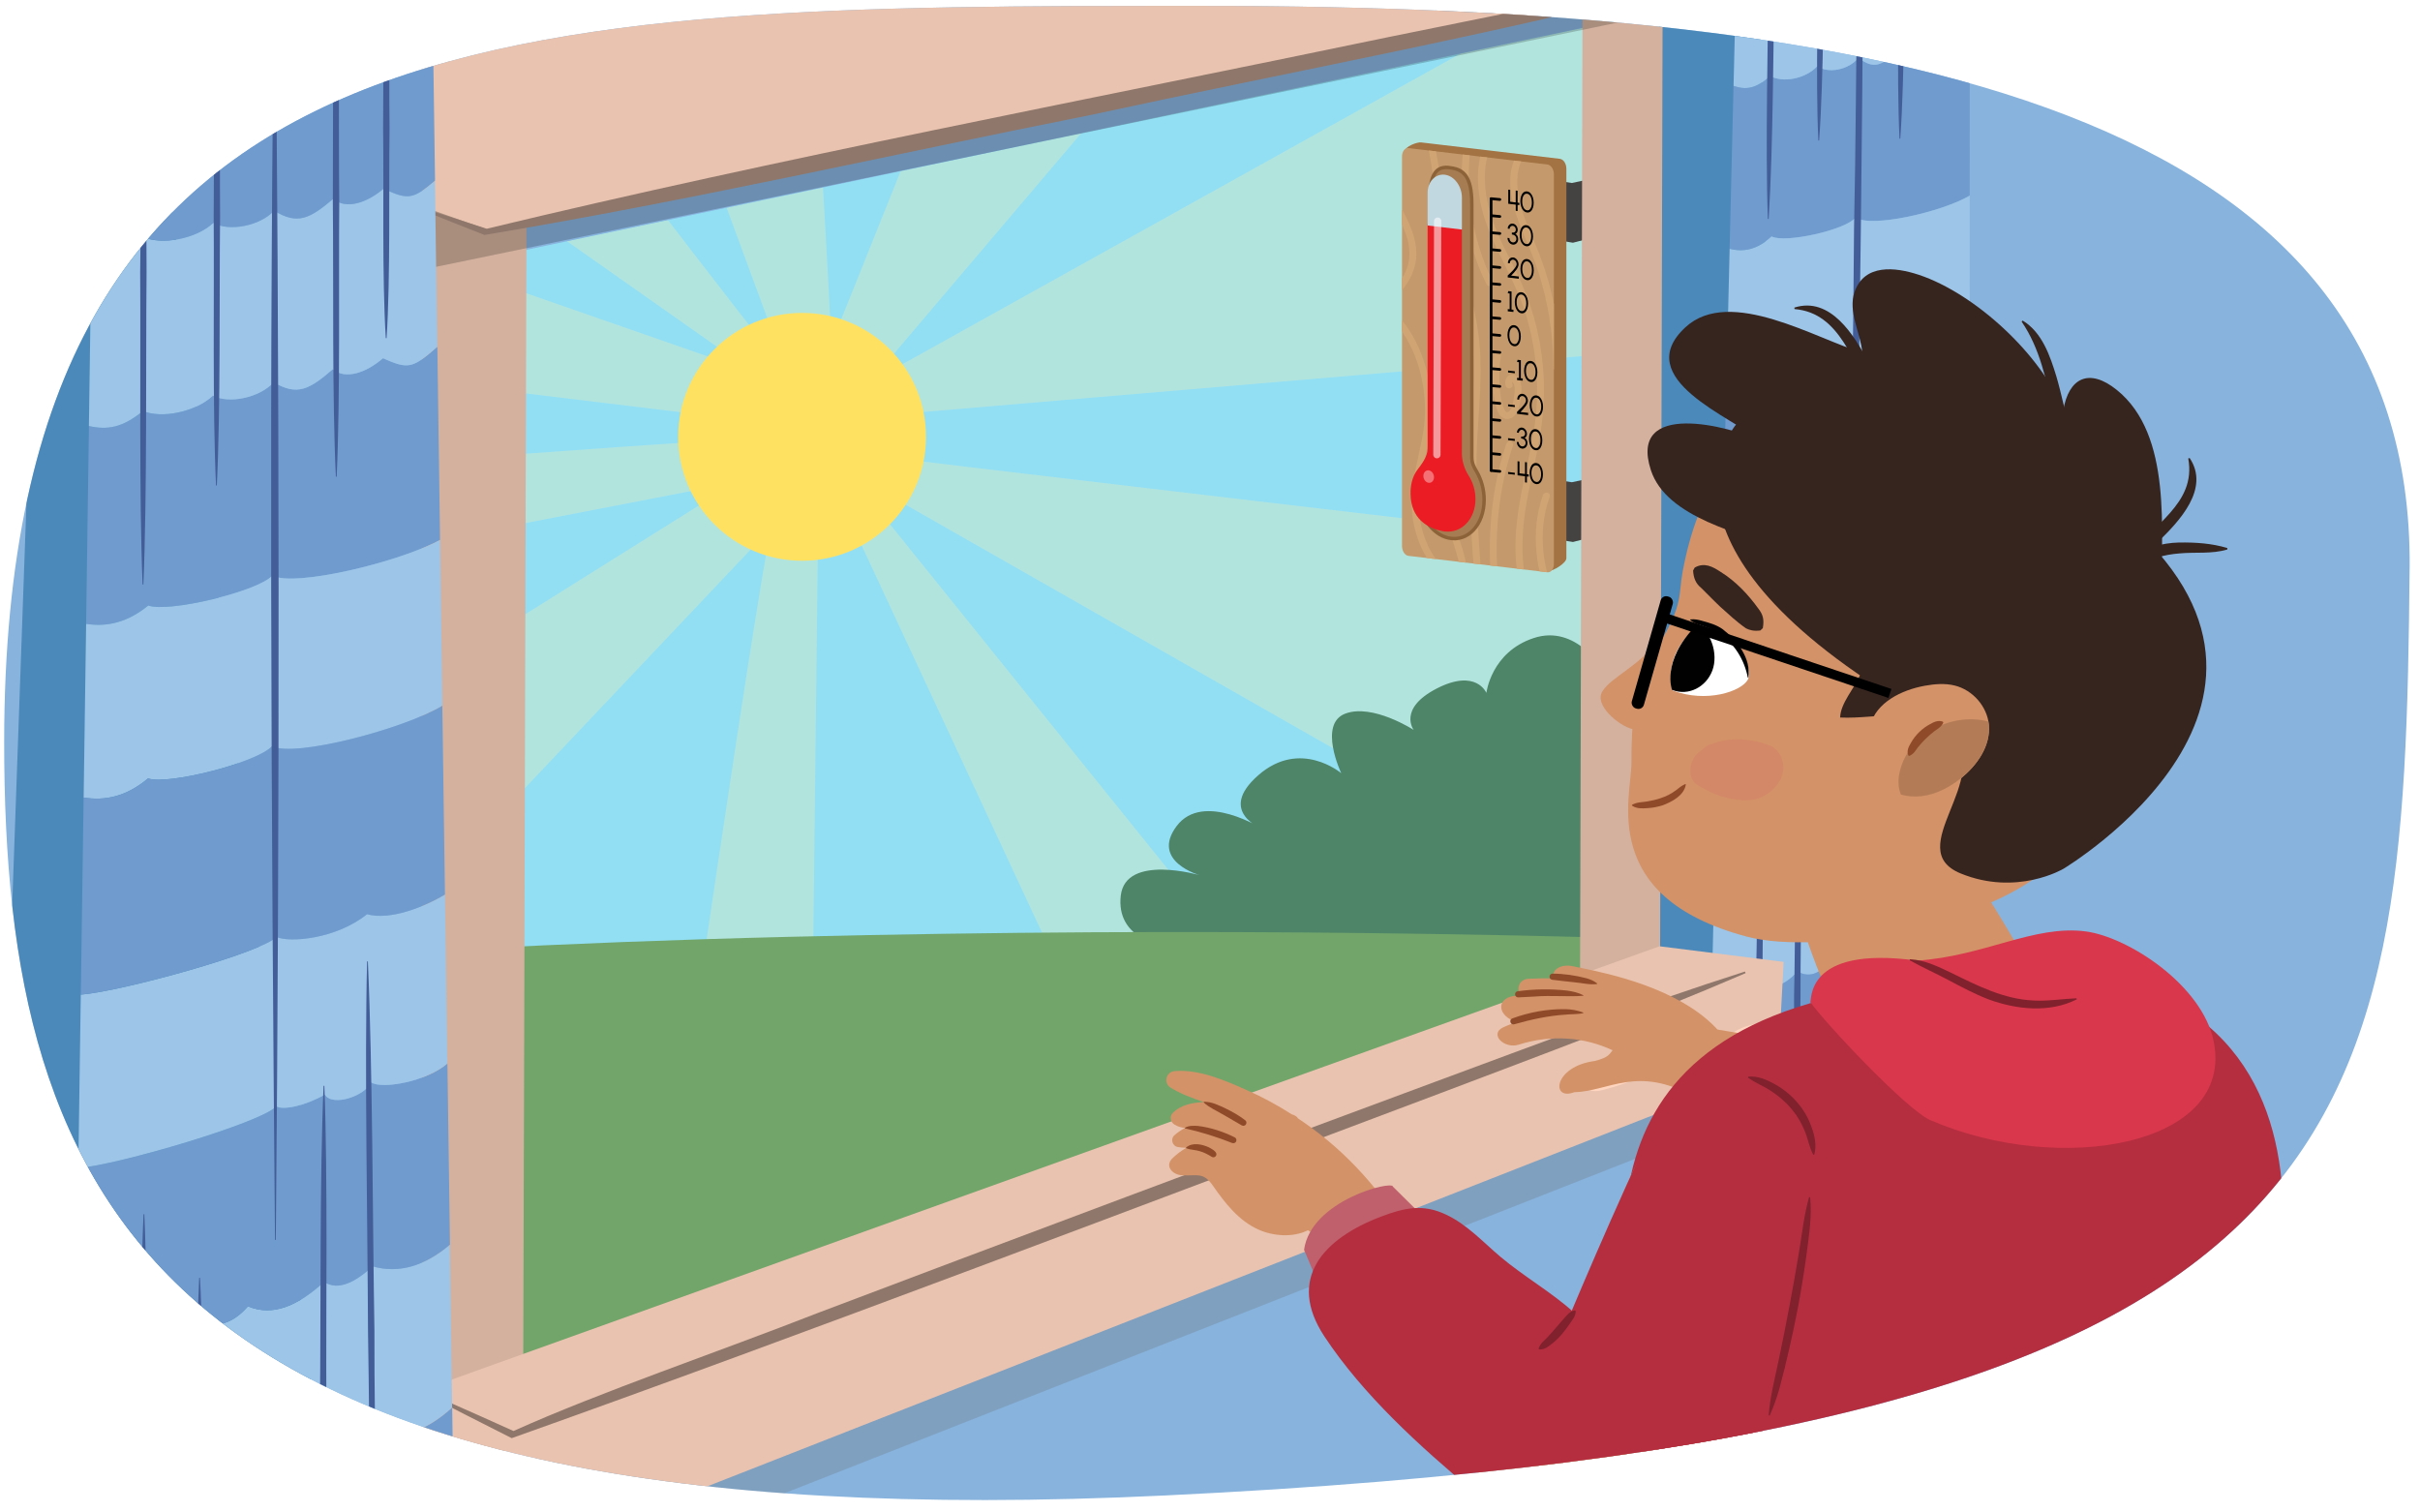 <?xml version="1.0" encoding="UTF-8"?>
<svg id="Guides_Delete_Me_" data-name="Guides (Delete Me)" xmlns="http://www.w3.org/2000/svg" width="760" height="475" xmlns:xlink="http://www.w3.org/1999/xlink" viewBox="0 0 760 475">
  <defs>
    <style>
      .cls-1, .cls-2, .cls-3, .cls-4 {
        fill: none;
      }

      .cls-2 {
        stroke-width: 2.97px;
      }

      .cls-2, .cls-3 {
        stroke-miterlimit: 10;
      }

      .cls-2, .cls-4 {
        stroke: #000;
      }

      .cls-5 {
        clip-path: url(#clippath);
      }

      .cls-6 {
        fill: #010101;
      }

      .cls-7 {
        fill: #ec1c24;
      }

      .cls-8 {
        fill: #e9c3af;
      }

      .cls-9, .cls-10 {
        fill: #fff;
      }

      .cls-11 {
        fill: #ffefab;
      }

      .cls-12 {
        fill: #ffe161;
      }

      .cls-13 {
        fill: #ffd5c0;
      }

      .cls-14 {
        fill: #80212d;
      }

      .cls-15 {
        fill: #92dff4;
      }

      .cls-16 {
        fill: #c2d8e1;
      }

      .cls-17 {
        fill: #9cc5e8;
      }

      .cls-18 {
        fill: #b52e3f;
      }

      .cls-19 {
        fill: #8f776b;
      }

      .cls-20 {
        fill: #8f4a2a;
      }

      .cls-21 {
        fill: #d9374b;
      }

      .cls-22 {
        fill: #b37c57;
      }

      .cls-23 {
        fill: #bf606c;
      }

      .cls-24 {
        fill: #d1a473;
      }

      .cls-25 {
        fill: #d38967;
      }

      .cls-26 {
        fill: #d39267;
      }

      .cls-27 {
        fill: #c49a6c;
      }

      .cls-28 {
        fill: #d3b19e;
      }

      .cls-29 {
        fill: #435d98;
      }

      .cls-30 {
        fill: #444342;
      }

      .cls-31 {
        fill: #36241f;
      }

      .cls-32 {
        fill: #71a56a;
      }

      .cls-33 {
        fill: #a37343;
      }

      .cls-34 {
        fill: #87b3dd;
      }

      .cls-35 {
        fill: #6f9bce;
      }

      .cls-36 {
        fill: #58595b;
      }

      .cls-37 {
        fill: #4e8468;
      }

      .cls-3 {
        opacity: .55;
        stroke: #fff;
        stroke-width: 2.28px;
      }

      .cls-3, .cls-4 {
        stroke-linecap: round;
      }

      .cls-38 {
        clip-path: url(#clippath-1);
      }

      .cls-39 {
        clip-path: url(#clippath-4);
      }

      .cls-40 {
        clip-path: url(#clippath-2);
      }

      .cls-41 {
        clip-path: url(#clippath-5);
      }

      .cls-42 {
        fill: #a67d52;
        stroke: #8c6339;
        stroke-width: 1.09px;
      }

      .cls-42, .cls-4 {
        stroke-linejoin: round;
      }

      .cls-43 {
        fill: #66564b;
      }

      .cls-43, .cls-44 {
        opacity: .2;
      }

      .cls-45 {
        opacity: .3;
      }

      .cls-4 {
        stroke-width: .85px;
      }

      .cls-46 {
        fill: #246da3;
        opacity: .6;
      }

      .cls-10 {
        opacity: .37;
      }
    </style>
    <clipPath id="clippath">
      <path class="cls-1" d="M756.74,178.52c-1.68,179.8-11.13,272.89-390.72,291.13C47.48,484.96,1.31,376.89,1.31,233.05,1.31,1.76,160.58,1.85,377.69,1.85s380.41,32.84,379.06,176.67Z"/>
    </clipPath>
    <clipPath id="clippath-1">
      <polygon class="cls-1" points="507.33 6.59 154.47 80.72 154.88 436.9 506.34 307.06 507.33 6.59"/>
    </clipPath>
    <clipPath id="clippath-2">
      <path class="cls-27" d="M485.98,51.67l-43.66-5.16c-1.11-.13-2.02,1.05-2.02,2.64v122.31c0,1.59,.9,2.98,2.02,3.11l43.66,5.16c1.11,.13,2.02-1.05,2.02-2.64V54.78c0-1.59-.9-2.98-2.02-3.11Z"/>
    </clipPath>
    <clipPath id="clippath-4">
      <path class="cls-1" d="M532.66,196.44c.55-.56,3.19-.32,3.92,.05,9.81,4.93,13.81,10.92,12.35,16.92-1.68,6.91-13.3,7.43-23.77,3.45,0,0-3.66-9.07,7.5-20.42Z"/>
    </clipPath>
    <clipPath id="clippath-5">
      <path class="cls-26" d="M587.35,227.71c1.92-7.09,9.77-11.02,17.14-12.35,3.09-.56,6.3-.82,9.34-.08,5.74,1.4,10.28,6.63,10.78,12.4,.56,6.53-3.64,12.65-8.84,16.78-3.54,2.81-7.72,5.01-12.25,5.57-4.52,.55-9.41-.72-12.55-3.96"/>
    </clipPath>
  </defs>
  <g class="cls-5">
    <rect class="cls-34" x="-51.04" y="-78.56" width="872.61" height="620.79"/>
    <g>
      <polygon class="cls-46" points="529.47 -82.44 488.68 355.07 560.16 324.52 550.66 -85.89 529.47 -82.44"/>
      <polygon class="cls-36" points="583.91 -80.15 89.62 .23 89.65 -13.48 584.07 -91.49 583.91 -80.15"/>
      <g>
        <g>
          <path class="cls-35" d="M582.76,68.29c-3.19,4-22.37,8.17-26.39,5.96-4.52,4.18-8.89,4.98-13.19,3.86l1.23-51.13c3.91,1.34,7.13,.9,11.47-3.18,3.82,2.34,11.19,1,14.86-3.04,3.18,2.44,9.86,1.26,12.91-2.64,4.94,3.95,7.58,2.36,12.6-2.58,2.72,2.99,7.19,1.3,10.74-2.2,5.36,3.26,6.25,3.11,11.62-2.27l-.03,50.35c-8.73,5.17-31.18,10.25-35.83,6.87Z"/>
          <path class="cls-17" d="M607,13.34c-3.56,3.5-8.02,5.18-10.74,2.2-5.02,4.94-7.66,6.53-12.6,2.58-3.04,3.91-9.73,5.08-12.91,2.64-3.67,4.04-11.04,5.38-14.86,3.04-4.34,4.08-7.56,4.52-11.47,3.18l1.09-45.07c3.69,1.21,6.83,.7,10.98-3.14,3.82,2.42,11.19,1.21,14.87-2.76,3.18,2.51,9.87,1.46,12.92-2.4,4.94,4.06,7.59,2.51,12.61-2.34,2.72,3.04,7.19,1.44,10.75-2,5.15,3.23,6.17,3.24,11.01-1.44l-.02,43.23c-5.38,5.37-6.26,5.52-11.62,2.27Z"/>
          <path class="cls-17" d="M582.14,112.6c-3.19,4.05-22.36,8.58-26.36,6.46-4.69,4.42-9.21,5.2-13.67,3.98l1.08-44.92c4.3,1.12,8.67,.32,13.19-3.86,4.01,2.21,23.19-1.97,26.39-5.96,4.65,3.39,27.1-1.7,35.83-6.87l-.02,43.24c-8.22,5.45-31.67,11.31-36.43,7.94Z"/>
          <path class="cls-17" d="M601.28,293.14c-3.86,3.98-7.44,5.91-10.39,3.38-5.44,5.62-10.87,8.43-16.25,5.28-3.31,4.32-6.69,5.22-10.15,3.3-3.99,4.53-8.05,5.69-12.2,3.96-5.07,5.05-9.97,6.11-14.79,5.08l1.07-44.57c4.66,.95,9.41-.13,14.31-4.92,4.15,1.81,8.22,.73,12.21-3.74,3.46,1.99,6.85,1.15,10.16-3.11,5.38,3.26,10.82,.55,16.26-4.98,2.96,2.59,6.54,.73,10.4-3.19,5.49,2.37,11.02,.93,16.57-4.28l-.02,42.58c-5.76,5.8-11.49,7.55-17.18,5.21Z"/>
          <path class="cls-35" d="M537.5,314.14c4.82,1.03,9.72-.04,14.79-5.08,4.14,1.73,8.21,.57,12.2-3.96,3.45,1.92,6.84,1.02,10.15-3.3,5.38,3.15,10.81,.34,16.25-5.28,2.96,2.53,6.54,.6,10.39-3.38,5.7,2.34,11.42,.59,17.18-5.21l-.04,68.98s-11.22,12.66-17.4,6.18c-8.07,10.63-11.29,4.01-11.29,4.01,0,0-10.85,12.44-15.08,5.35-7.89,11.24-10.85,3.85-10.85,3.85,0,0-5.65,11.25-12.3,4.37-3.01,4.78-6.24,6.55-8.99,6.99-4.02,.64-6.75-2.2-6.63-6.39l1.62-67.13Z"/>
          <path class="cls-35" d="M601.91,249.63c-3.86,3.92-7.44,5.78-10.4,3.19-5.44,5.53-10.88,8.24-16.26,4.98-3.31,4.26-6.7,5.1-10.16,3.11-3.99,4.47-8.06,5.55-12.21,3.74-4.91,4.79-9.65,5.87-14.31,4.92l1.22-50.68c8.45-.1,39-8.68,42.06-12.57,1.7,1.07,6.05,.37,10.41-2.26,1.66,3.41,8.67,.98,9.88-2.43,2.34,2.13,11.94,.7,16.37-3.6l-.03,47.33c-5.55,5.21-11.08,6.65-16.57,4.28Z"/>
          <path class="cls-17" d="M602.14,201.63c-1.22,3.41-8.22,5.84-9.88,2.43-4.36,2.63-8.71,3.33-10.41,2.26-3.06,3.89-33.61,12.47-42.06,12.57l1.08-44.87c9.11-.24,38.59-8.02,41.6-11.79,2.7,1.76,12.68,1.56,19.36-4.45,4.87,2.08,12.4-1.04,16.71-3.87l-.03,44.11c-4.43,4.3-14.03,5.73-16.37,3.6Z"/>
          <path class="cls-35" d="M601.83,157.78c-6.68,6.01-16.66,6.21-19.36,4.45-3,3.76-32.48,11.55-41.6,11.79l1.23-50.99c4.45,1.22,8.98,.45,13.67-3.98,4.01,2.12,23.17-2.41,26.36-6.46,4.76,3.37,28.21-2.49,36.43-7.94l-.03,49.26c-4.3,2.83-11.83,5.95-16.71,3.87Z"/>
        </g>
        <g>
          <path class="cls-29" d="M557.61-92.95c.91,23.33-.14,57.18-.2,80.86-.55,23.78-.48,57.41-1.96,80.84,0,0-.25,0-.25,0-.86-23.33,.12-57.18,.2-80.86,0,0,.66-40.42,.66-40.42,.47-13.31-.1-27.59,1.55-40.41h0Z"/>
          <path class="cls-29" d="M551.38,380.68c-.98-21.45,.1-52.57,.11-74.35,.55-21.86,.38-52.79,1.88-74.33,0,0,.25,0,.25,0,.93,21.45-.08,52.57-.11,74.35,0,0-.62,37.17-.62,37.17-.23,12.39-.27,24.78-1.26,37.16h-.24Z"/>
          <path class="cls-29" d="M563.68,376.31c-1.08-18.29-.16-44.83-.25-63.42,.44-18.65,.12-45.03,1.52-63.4,0,0,.25,0,.25,0,1.03,18.29,.18,44.84,.25,63.42,0,0-.44,31.7-.44,31.7-.17,10.57-.15,21.14-1.08,31.7,0,0-.25,0-.25,0h0Z"/>
          <path class="cls-29" d="M574.54,372.46c-1.23-12.06-.56-29.57-.78-41.85,0,0,.17-20.92,.17-20.92,.09-6.97,.05-13.95,.83-20.92h.25c1.18,12.06,.58,29.58,.78,41.85,0,0-.16,20.92-.16,20.92-.11,6.97,0,13.95-.83,20.92h-.25Z"/>
          <path class="cls-29" d="M573.22-95.37c.99,20.12-.07,49.32-.08,69.76-.54,20.51-.35,49.53-1.84,69.74,0,0-.25,0-.25,0-.94-20.12,.05-49.32,.08-69.76,0,0,.6-34.87,.6-34.87,.22-11.62,.26-23.25,1.24-34.86h.25Z"/>
          <path class="cls-29" d="M585.37-97.26c.1,109.13-1.36,229.15-3.95,338.25,0,0-.25,0-.25,0-.6-48.78,.75-119.61,1.09-169.14,1.08-49.57,.6-120.71,3.1-169.11h0Z"/>
          <path class="cls-29" d="M598.43-99.29c1.03,20.6,.03,50.49,.06,71.42-.5,21-.25,50.71-1.7,71.4,0,0-.25,0-.25,0-.98-20.6-.05-50.49-.06-71.42,0,0,.53-35.7,.53-35.7,.2-11.9,.21-23.8,1.17-35.69,0,0,.25,0,.25,0h0Z"/>
          <path class="cls-29" d="M589.62,367.1c-.88-23.85,.21-58.47,.3-82.69,.58-24.31,.55-58.71,2.07-82.66,0,0,.25,0,.25,0,.83,23.85-.19,58.47-.3,82.69,0,0-.71,41.34-.71,41.34-.49,13.61,.06,28.2-1.6,41.32h0Z"/>
          <path class="cls-29" d="M600.91,363.09c-1.12-27.83-.37-68.24-.51-96.5,.34-28.38-.03-68.52,1.26-96.5,0,0,.25,0,.25,0,1.06,27.83,.39,68.24,.51,96.5-.6,28.21,.53,69.16-1.5,96.5h0Z"/>
          <path class="cls-29" d="M609.24-100.97c1.06,15.74,.12,38.58,.19,54.58,0,0-.47,27.28-.47,27.28-.16,9.09-.23,18.19-1.1,27.27,0,0-.24,0-.24,0-1.01-15.74-.14-38.58-.19-54.58,0,0,.47-27.28,.47-27.28,.18-9.09,.17-18.19,1.11-27.27h.25Z"/>
        </g>
      </g>
    </g>
    <g>
      <g class="cls-38">
        <g>
          <polygon class="cls-15" points="71.69 401.68 502.58 434.89 540.1 -21.5 72.9 -1.36 71.69 401.68"/>
          <g class="cls-45">
            <path class="cls-11" d="M263.62,141.68c1.86,.68,259.02,30.71,259.02,30.71l-4.32,119.4L252.32,140.22l11.3,1.47Z"/>
            <polygon class="cls-11" points="270.4 123.26 392.17 -20.13 315.6 -27.87 255.9 120.94 270.4 123.26"/>
            <path class="cls-11" d="M261.31,115.62c.59-2.58-7.67-138.17-7.67-138.17l-61.49-10.03,53.54,145.29,15.62,2.9Z"/>
            <path class="cls-11" d="M238.54,106.14c-5.01-5.44-131.66-171.53-131.66-171.53l-36.21-5.23L1.77-48.3,231.55,113.39l6.99-7.25Z"/>
            <polygon class="cls-11" points="269.53 128.39 -100.16 -.29 -165.93 83.47 266.46 135.83 269.53 128.39"/>
            <polyline class="cls-11" points="260.07 124.84 263.29 125.58 522.55 -18.73 515.87 110.22 267.41 131.28"/>
            <path class="cls-11" d="M240.4,137.57c-21.81-.05-406.62,30.64-404.17,28.87s11.37,59.15,11.37,59.15L237.51,150.26l2.9-12.69Z"/>
            <polygon class="cls-11" points="261.65 145.2 70.14 347.59 6.85 291.96 239.87 145.98 261.65 145.2"/>
            <path class="cls-11" d="M257.02,156.27s-2.63,224.82-2.51,228.17-46.1,3.16-46.1,3.16c0,0,32.79-228.24,35.3-228.33s13.31-3,13.31-3Z"/>
            <polygon class="cls-11" points="270.33 153.27 503.14 442.27 400.33 449.74 264.65 158.51 270.33 153.27"/>
          </g>
          <circle class="cls-12" cx="251.9" cy="137.19" r="38.92"/>
          <path class="cls-37" d="M537.4,215.06s.12-23.58-20.05-18.92c-20.17,4.66-14.01,14.26-14.01,14.26,0,0-8.27-14.43-21.67-10.02-13.4,4.41-14.87,17.23-14.87,17.23,0,0-3.19-7.74-15.55-1.4-12.36,6.34-7.28,13.03-7.28,13.03,0,0-12.89-8.37-21.49-5.12-8.6,3.26-1.26,18.71-1.26,18.71,0,0-12.87-10.93-26.07,.65-13.2,11.58,1.52,16.94,1.52,16.94,0,0-18.84-12.09-27.15-.98-8.31,11.1,7.34,15.45,7.34,15.45,0,0-23.34-6.86-24.88,6.38-1.53,13.24,12.37,15.44,12.37,15.44,0,0-16.73-.14,1.04,9.04,17.76,9.18,25.21-4.76,25.21-4.76,0,0,10.83,10.33,23.33,7.91,12.5-2.42,18.13-7.53,18.13-7.53,0,0,3.61,19.51,20.59,7.11,0,0,7.51,20.35,29.01-1.05,0,0,26.79,17.69,39.62-2.41,0,0,25.17,26.59,44.56,.35,0,0,10.35,18.29,19.48,3.22,0,0,25.71,14.79,24.11-2.84,0,0,29.55,13.66,31.88-2.13,0,0,22.67,10.97,28.77-7.92,6.1-18.88-13.32-20.14-13.32-20.14,0,0,20.89-11.56,8.64-28.8-12.24-17.24-24.46-6.97-24.46-6.97,0,0-.67-18.64-13.39-22.11-12.71-3.47-20.06,7.6-20.06,7.6,0,0-4.68-22.42-19.19-21.9-14.51,.52-16.88,15.34-16.88,15.34,0,0-.57-15.69-13.21-17.2-12.64-1.51-20.82,13.52-20.82,13.52Z"/>
          <path class="cls-32" d="M714.9,543.43l-879.86,31.8-8.65-239.38s134.68-34.58,421.19-41.63c264.49-6.51,452.58,10.05,452.58,10.05l14.74,239.16Z"/>
        </g>
        <g>
          <polygon class="cls-30" points="476.07 148.74 476.24 167.34 493.99 170.21 509.03 166.32 509.2 148.07 493.65 151.45 476.07 148.74"/>
          <polygon class="cls-30" points="476.07 54.76 476.24 73.35 493.99 76.23 509.03 72.34 509.2 54.08 493.65 57.47 476.07 54.76"/>
          <path class="cls-33" d="M489.91,49.88l-43.66-5.16c-1.11-.13-5.03,1.21-5.03,2.8l3.01,2.49v119.65c0,1.59,.9,2.98,2.02,3.11l40.29,6.48c1.11,.13,5.38-2.36,5.38-3.95V53c0-1.59-.9-2.98-2.02-3.11Z"/>
          <g>
            <path class="cls-27" d="M485.98,51.67l-43.66-5.16c-1.11-.13-2.02,1.05-2.02,2.64v122.31c0,1.59,.9,2.98,2.02,3.11l43.66,5.16c1.11,.13,2.02-1.05,2.02-2.64V54.78c0-1.59-.9-2.98-2.02-3.11Z"/>
            <g class="cls-40">
              <path class="cls-24" d="M467.12,43.83c-2.32,3.6-3.01,8.02-2.97,12.24,.04,4.75,.99,9.51,2.58,13.98,3.53,9.93,9.48,18.76,12.54,28.9s4.17,21.35,3.01,32.1-4.66,21.6-5.86,32.59c-1.11,10.15-.54,21.65,5.12,30.49,.75,1.16,2.61,.08,1.86-1.09-5.01-7.82-5.73-17.78-5.06-26.81,.79-10.7,4.11-21,5.64-31.59s1.09-20.89-1.26-31.1c-1.15-4.98-2.77-9.82-4.85-14.49s-4.62-9.28-6.77-13.99c-2.29-5.03-4.09-10.29-4.61-15.82-.46-4.82-.18-10.13,2.51-14.31,.75-1.17-1.11-2.25-1.86-1.09h0Z"/>
              <path class="cls-24" d="M447.87,42.37c1.96,10.71,3.88,21.52,3.24,32.45-.31,5.29-1,10.6-.27,15.89,.68,4.93,2.69,9.52,3.77,14.35s.45,9.9-.82,14.86c-1.19,4.66-2.28,9.26-2.74,14.06-.95,9.86,.12,19.94,3.03,29.39,1.67,5.43,3.85,10.76,4.7,16.4,.69,4.63,.69,10.2-2.18,14.14-.82,1.12,1.05,2.2,1.86,1.09,2.48-3.4,2.96-7.96,2.78-12.04-.22-4.91-1.61-9.64-3.15-14.27-1.63-4.92-3.22-9.81-4.12-14.93s-1.23-10.19-1.06-15.32,.92-10.05,2.18-14.97,2.62-9.57,2.27-14.55-2.23-9.52-3.5-14.25c-1.45-5.38-1.27-10.73-.86-16.23,.47-6.18,.47-12.27-.2-18.44s-1.75-12.17-2.86-18.21c-.25-1.36-2.33-.79-2.08,.57h0Z"/>
              <path class="cls-24" d="M469.3,111.07c-.57,3.3-.74,6.66-.49,10,.13,1.68,.35,3.36,.68,5.01,.27,1.39,.58,2.9,1.4,4.09,.72,1.03,1.91,1.68,3.18,1.32s2.14-1.5,2.63-2.69c.59-1.42,.76-2.97,.96-4.48s.33-3.17-.3-4.65c-.49-1.16-1.62-2.43-3.02-1.98s-1.91,2.26-1.46,3.53,2.55,.74,2.08-.57c-.09-.25-.1-.39-.07-.64,.03-.12,.09-.22,.17-.3l-.22,.04c.36,.42,.59,.75,.73,1.32,.31,1.32,.02,2.8-.18,4.12-.18,1.17-.35,2.57-1.06,3.56-.21,.29-.63,.77-1.05,.71-.51-.07-.82-.8-.99-1.2-1.03-2.44-1.24-5.44-1.38-8.05-.16-2.86-.02-5.73,.47-8.55,.23-1.36-1.84-1.94-2.08-.57h0Z"/>
              <path class="cls-24" d="M476.25,48.73c-4.03,7.5-1.09,16.86,1.96,24.14,1.79,4.27,3.65,8.49,5.05,12.92s2.46,8.87,3.22,13.4c.91,5.39,1.34,10.85,1.35,16.32,0,1.39,2.16,1.39,2.16,0-.01-9.11-1.23-18.23-3.68-27.01-1.2-4.3-2.73-8.47-4.47-12.57s-3.57-8.13-4.57-12.46-1.34-9.56,.85-13.64c.66-1.22-1.2-2.31-1.86-1.09h0Z"/>
              <path class="cls-24" d="M454.57,52.72c-2.74,17.73,5.06,34.56,7.5,51.82,1.3,9.18,.64,18.43,.03,27.64s-.75,18.61-.37,27.94c.42,10.56,1.34,21.1,2.26,31.63,.12,1.37,2.28,1.38,2.16,0-1.62-18.51-3.21-37.09-2.14-55.68,.52-9.09,1.45-18.21,.69-27.31s-3.12-17.4-5.21-25.98c-2.33-9.57-4.37-19.62-2.84-29.49,.21-1.36-1.87-1.94-2.08-.57h0Z"/>
              <path class="cls-24" d="M452.59,177.59c-3.59-3.86-5.68-8.96-6.62-14.1-1.04-5.66-.27-11.32,.94-16.88s2.6-10.97,2.74-16.62c.13-5.1-.59-10.25-2.04-15.14-1.57-5.29-4.03-10.34-7.58-14.59-.89-1.06-2.41,.47-1.52,1.52,6.5,7.75,9.32,18.63,8.98,28.6-.19,5.77-1.77,11.32-2.93,16.95s-1.67,10.84-.74,16.31,3.31,11.24,7.25,15.46c.95,1.02,2.47-.51,1.52-1.52h0Z"/>
              <path class="cls-24" d="M438.67,67.24c2.66,5.06,5.09,10.47,3.42,16.26-1.57,5.4-5.94,8.61-9.62,12.54-.95,1.01,.57,2.54,1.52,1.52,2.15-2.3,4.62-4.3,6.6-6.76,1.69-2.1,2.99-4.51,3.68-7.12,1.65-6.25-.87-12.08-3.74-17.53-.65-1.23-2.51-.14-1.86,1.09h0Z"/>
              <path class="cls-24" d="M471.48,190.53c-2.69-16.78-1.75-34.4,3.65-50.56,.44-1.32-1.64-1.88-2.08-.57-5.53,16.54-6.4,34.54-3.65,51.7,.22,1.37,2.3,.79,2.08-.57h0Z"/>
              <path class="cls-24" d="M468.71,88.18c-6.49-13-8.67-28.36-6.82-42.72,.52-4.01,1.41-7.97,2.69-11.8,.44-1.32-1.64-1.88-2.08-.57-4.72,14.2-4.36,30.23-.2,44.51,1.17,4.02,2.68,7.93,4.55,11.67,.62,1.24,2.48,.15,1.86-1.09h0Z"/>
              <path class="cls-24" d="M484.6,155.45c-2.08,5.69-2.66,11.93-2.06,17.94,.29,2.91,.75,5.98,1.8,8.73,.41,1.06,1.02,2.26,2.18,2.64,1.09,.36,2.12-.14,2.63-1.14,.63-1.23-1.23-2.32-1.86-1.09-.27,.53-1.28-2.26-1.35-2.53-.31-1.13-.57-2.27-.78-3.41-.44-2.36-.65-4.76-.68-7.16-.05-4.57,.63-9.12,2.2-13.41,.48-1.3-1.6-1.87-2.08-.57h0Z"/>
            </g>
          </g>
          <g>
            <path class="cls-42" d="M462.22,143.55V64.06c0-8.85-2.77-10.71-6.33-11.33-3.74-.66-6.81,.38-6.81,9.42v79.69c-.04,.63-.58,2.78-1.56,4.22-1.58,2.32-2.47,5.48-2.29,9.06,.33,6.73,4.51,12.71,9.68,13.84,6.1,1.34,11.18-4.24,11.18-12.01,0-3.23-.88-6.3-2.34-8.82-.98-1.68-1.5-2.63-1.53-4.59Z"/>
            <g>
              <path class="cls-7" d="M463.37,156.73c0,3.02-1,5.75-2.83,7.67-1.82,1.92-4.24,2.81-6.82,2.51-.23-.03-.46-.06-.69-.11-4.79-.95-9.9-3.87-10.05-11.61-.06-2.87,.6-5.57,2.12-7.6,1.37-1.83,3.24-4.19,3.24-6.63V70.28l10.76,1.27v70.69c0,2.46,.75,4.98,2.11,7.1,1.41,2.21,2.16,4.76,2.16,7.39Z"/>
              <path class="cls-16" d="M459.11,62.02v10.07l-10.76-1.27v-10.27c0-3.48,2.41-6.03,5.38-5.68,.07,0,.13,.02,.2,.03,2.86,.46,5.18,3.65,5.18,7.13Z"/>
              <line class="cls-3" x1="451.5" y1="69.45" x2="451.26" y2="142.8"/>
              <ellipse class="cls-10" cx="448.68" cy="149.7" rx="1.64" ry="1.99" transform="translate(-23.72 125.98) rotate(-15.58)"/>
            </g>
          </g>
          <g>
            <line class="cls-4" x1="468.28" y1="62.39" x2="471.03" y2="62.65"/>
            <line class="cls-4" x1="468.28" y1="67.73" x2="471.03" y2="67.99"/>
            <line class="cls-4" x1="468.28" y1="73.07" x2="471.03" y2="73.32"/>
            <line class="cls-4" x1="468.28" y1="78.4" x2="471.03" y2="78.66"/>
            <line class="cls-4" x1="468.28" y1="83.74" x2="471.03" y2="84"/>
            <line class="cls-4" x1="468.28" y1="89.08" x2="471.03" y2="89.33"/>
            <line class="cls-4" x1="468.28" y1="94.41" x2="471.03" y2="94.67"/>
            <line class="cls-4" x1="468.28" y1="99.75" x2="471.03" y2="100.01"/>
            <line class="cls-4" x1="468.28" y1="105.08" x2="471.03" y2="105.34"/>
            <line class="cls-4" x1="468.28" y1="110.42" x2="471.03" y2="110.68"/>
            <line class="cls-4" x1="468.28" y1="115.76" x2="471.03" y2="116.01"/>
            <line class="cls-4" x1="468.28" y1="121.09" x2="471.03" y2="121.35"/>
            <line class="cls-4" x1="468.28" y1="126.43" x2="471.03" y2="126.69"/>
            <line class="cls-4" x1="468.28" y1="131.77" x2="471.03" y2="132.02"/>
            <line class="cls-4" x1="468.28" y1="137.1" x2="471.03" y2="137.36"/>
            <line class="cls-4" x1="468.28" y1="142.44" x2="471.03" y2="142.7"/>
            <line class="cls-4" x1="468.28" y1="147.77" x2="471.03" y2="148.03"/>
            <line class="cls-4" x1="468.28" y1="62.45" x2="468.28" y2="147.72"/>
          </g>
          <g>
            <path d="M475.73,148.48v.6l-2.12-.25v-.6l2.12,.25Z"/>
            <path d="M477.19,144.92v3.72l1.74,.22v-3.73l.6,.07v3.73l.56,.07v.7l-.56-.07v1.93l-.6-.07v-1.93l-2.34-.28v-4.43l.6,.07Z"/>
            <path d="M481.37,151.46c-.32-.33-.56-.75-.73-1.28-.17-.53-.26-1.09-.26-1.7s.09-1.16,.26-1.64c.17-.48,.41-.85,.73-1.11,.31-.25,.68-.36,1.11-.31,.42,.05,.79,.24,1.1,.57,.31,.33,.55,.76,.73,1.28,.17,.52,.25,1.09,.25,1.7s-.09,1.15-.25,1.64c-.17,.48-.41,.85-.73,1.11-.31,.26-.68,.36-1.1,.31-.42-.05-.79-.24-1.1-.57Zm1.93-.38c.23-.2,.4-.5,.52-.88,.11-.38,.17-.81,.17-1.28s-.06-.94-.18-1.35c-.12-.41-.29-.74-.52-.99-.23-.25-.5-.4-.81-.43-.33-.04-.6,.05-.83,.26-.23,.21-.4,.5-.52,.88-.11,.38-.17,.81-.17,1.28s.06,.92,.18,1.33c.12,.41,.29,.75,.52,1.01,.23,.26,.5,.41,.82,.45,.32,.04,.6-.05,.83-.25Z"/>
          </g>
          <g>
            <path d="M474.27,59.63v3.72l1.74,.22v-3.73l.6,.07v3.73l.55,.07v.7l-.55-.07v1.93l-.6-.07v-1.93l-2.34-.28v-4.43l.6,.07Z"/>
            <path d="M478.46,66.16c-.32-.33-.56-.75-.73-1.28-.17-.52-.26-1.09-.26-1.7s.09-1.16,.26-1.64c.17-.48,.41-.85,.73-1.11,.31-.25,.68-.36,1.11-.31,.42,.05,.79,.24,1.1,.57,.31,.33,.55,.76,.73,1.28,.17,.52,.25,1.09,.25,1.7s-.08,1.15-.25,1.64c-.17,.48-.41,.85-.73,1.11-.31,.26-.68,.36-1.1,.31-.42-.05-.79-.24-1.1-.57Zm1.93-.38c.23-.21,.4-.5,.52-.88,.11-.38,.17-.81,.17-1.29s-.06-.94-.18-1.35-.29-.74-.52-.99c-.23-.25-.5-.4-.81-.43-.33-.04-.6,.05-.83,.26-.23,.21-.4,.5-.52,.88-.11,.38-.17,.81-.17,1.28s.06,.92,.18,1.33c.12,.41,.29,.75,.52,1.01,.23,.26,.5,.41,.82,.45s.6-.05,.83-.25Z"/>
          </g>
          <g>
            <path d="M475.73,137.86v.6l-2.12-.25v-.6l2.12,.25Z"/>
            <path d="M477.17,140.53c-.26-.2-.45-.45-.6-.77-.14-.31-.22-.64-.22-.99l.6,.07c0,.45,.19,.86,.52,1.12,.16,.13,.35,.21,.57,.23,.37,.04,.73-.15,.93-.5,.1-.17,.15-.37,.15-.59,0-.82-.58-1.32-1.41-1.42v-.57c.38,.05,.69-.01,.91-.18,.22-.16,.33-.42,.33-.77,0-.38-.19-.75-.49-.98-.15-.11-.3-.18-.47-.2-.33-.04-.66,.13-.85,.44-.1,.15-.14,.32-.14,.51l-.6-.07c0-.31,.07-.6,.22-.86,.15-.25,.35-.45,.59-.58,.24-.13,.5-.18,.78-.14,.27,.03,.53,.14,.77,.33,.24,.19,.43,.43,.57,.71,.14,.29,.21,.59,.21,.91s-.07,.58-.2,.81-.31,.39-.54,.46c.28,.15,.5,.37,.66,.67,.16,.3,.23,.64,.23,1s-.08,.66-.23,.93-.36,.48-.62,.63c-.26,.14-.54,.2-.83,.16-.32-.04-.61-.16-.87-.36Z"/>
            <path d="M481.17,140.82c-.32-.33-.56-.75-.73-1.28-.17-.53-.26-1.09-.26-1.7s.09-1.16,.26-1.64c.17-.48,.41-.85,.73-1.11,.31-.25,.68-.36,1.11-.31,.42,.05,.79,.24,1.1,.57,.31,.33,.56,.76,.73,1.28,.17,.52,.25,1.09,.25,1.7s-.09,1.15-.25,1.64c-.17,.48-.41,.85-.73,1.11-.31,.26-.68,.36-1.1,.31-.42-.05-.79-.24-1.1-.57Zm1.93-.38c.23-.21,.4-.5,.52-.88,.11-.38,.17-.81,.17-1.29s-.06-.94-.18-1.35c-.12-.41-.29-.74-.52-.99-.23-.25-.5-.4-.81-.43-.33-.04-.6,.05-.83,.26-.23,.21-.4,.5-.52,.88-.11,.38-.17,.81-.17,1.28s.06,.92,.18,1.33c.12,.41,.29,.75,.52,1.01,.23,.26,.5,.41,.82,.45,.32,.04,.6-.05,.83-.25Z"/>
          </g>
          <g>
            <path d="M474.25,76.47c-.26-.2-.45-.45-.6-.77-.14-.31-.22-.64-.22-.99l.6,.07c0,.45,.19,.86,.52,1.12,.16,.13,.35,.21,.57,.23,.37,.04,.73-.15,.94-.5,.1-.17,.15-.37,.15-.59,0-.82-.58-1.32-1.41-1.42v-.57c.38,.04,.69-.01,.91-.18,.22-.16,.33-.42,.33-.77,0-.38-.19-.75-.48-.98-.15-.11-.3-.18-.47-.2-.33-.04-.66,.13-.85,.44-.1,.15-.14,.32-.14,.51l-.6-.07c0-.31,.07-.6,.22-.86,.15-.25,.35-.45,.59-.58,.24-.13,.5-.18,.78-.14,.27,.03,.53,.14,.77,.33,.24,.19,.43,.43,.57,.71,.14,.29,.21,.59,.21,.91s-.07,.58-.2,.81c-.13,.23-.31,.39-.54,.46,.28,.15,.5,.37,.66,.67,.15,.3,.23,.64,.23,1s-.08,.65-.23,.93c-.16,.28-.36,.48-.62,.63-.26,.14-.54,.2-.83,.16-.32-.04-.61-.16-.87-.36Z"/>
            <path d="M478.25,76.76c-.32-.33-.56-.75-.73-1.28-.17-.52-.26-1.09-.26-1.7s.08-1.16,.26-1.64c.17-.48,.41-.85,.73-1.11,.31-.25,.68-.36,1.11-.31,.42,.05,.79,.24,1.1,.57,.31,.33,.55,.76,.73,1.28,.17,.52,.25,1.09,.25,1.7s-.09,1.15-.25,1.64c-.17,.48-.41,.85-.73,1.11-.31,.26-.68,.36-1.1,.31-.42-.05-.79-.24-1.1-.57Zm1.93-.38c.23-.21,.4-.5,.52-.88,.11-.38,.17-.81,.17-1.29s-.06-.94-.18-1.35c-.12-.41-.29-.74-.52-.99-.23-.25-.5-.4-.81-.43-.33-.04-.6,.05-.83,.26-.23,.21-.4,.5-.52,.88-.11,.38-.17,.81-.17,1.28s.06,.92,.18,1.33c.12,.41,.29,.75,.52,1.01,.23,.26,.5,.41,.82,.45,.32,.04,.6-.05,.83-.25Z"/>
          </g>
          <g>
            <path d="M475.73,127.24v.6l-2.12-.25v-.6l2.12,.25Z"/>
            <path d="M476.52,129.25c.51-.47,.95-.89,1.32-1.27,.37-.38,.69-.76,.98-1.17,.28-.4,.42-.75,.42-1.04,0-.45-.21-.89-.53-1.16-.17-.13-.35-.21-.54-.24-.39-.05-.74,.16-.94,.53-.1,.18-.15,.39-.15,.62l-.6-.07c0-.36,.08-.68,.23-.97,.15-.28,.35-.5,.61-.64,.26-.15,.54-.2,.84-.16,.3,.04,.58,.15,.83,.36,.26,.21,.46,.47,.61,.79,.15,.32,.23,.66,.23,1.02,0,.48-.22,1.03-.66,1.64-.45,.61-1,1.25-1.67,1.9l2.41,.28v.7l-3.48-.41v-.62l.09-.08Z"/>
            <path d="M481.4,130.23c-.32-.33-.56-.75-.73-1.28-.17-.52-.26-1.09-.26-1.7s.09-1.16,.26-1.64c.17-.48,.41-.85,.73-1.11,.31-.25,.68-.36,1.11-.31,.42,.05,.79,.24,1.1,.57,.31,.33,.55,.76,.73,1.28,.17,.52,.25,1.09,.25,1.7s-.09,1.15-.25,1.64c-.17,.48-.41,.85-.73,1.11-.31,.26-.68,.36-1.1,.31-.42-.05-.79-.24-1.1-.57Zm1.93-.38c.23-.2,.4-.5,.52-.88,.11-.38,.17-.81,.17-1.29s-.06-.94-.18-1.35c-.12-.41-.29-.74-.52-.99-.23-.25-.5-.4-.81-.43-.33-.04-.6,.05-.83,.26-.23,.21-.4,.5-.52,.88-.11,.38-.17,.81-.17,1.28s.06,.92,.18,1.33c.12,.41,.29,.75,.52,1.01,.23,.26,.5,.41,.82,.45s.6-.05,.83-.25Z"/>
          </g>
          <g>
            <path d="M473.6,86.43c.51-.47,.95-.89,1.31-1.27,.37-.38,.69-.76,.98-1.17,.28-.4,.42-.75,.42-1.04,0-.45-.21-.89-.53-1.16-.17-.13-.35-.21-.54-.24-.39-.05-.74,.16-.94,.53-.1,.18-.15,.39-.15,.62l-.6-.07c0-.36,.08-.68,.23-.97,.15-.28,.35-.5,.61-.64,.26-.15,.54-.2,.84-.17,.3,.04,.58,.16,.83,.36,.26,.21,.46,.47,.61,.79,.15,.32,.23,.66,.23,1.02,0,.48-.22,1.03-.66,1.64-.45,.61-1,1.25-1.67,1.9l2.41,.28v.7l-3.48-.41v-.62l.09-.08Z"/>
            <path d="M478.48,87.4c-.32-.33-.56-.75-.73-1.28-.17-.52-.26-1.09-.26-1.7s.09-1.16,.26-1.64c.17-.48,.41-.85,.73-1.11,.31-.25,.68-.36,1.11-.31,.42,.05,.79,.24,1.1,.57,.31,.33,.55,.76,.73,1.28,.17,.52,.25,1.09,.25,1.7s-.09,1.15-.25,1.64c-.17,.48-.41,.85-.73,1.11-.31,.26-.68,.36-1.1,.31s-.79-.24-1.1-.57Zm1.93-.38c.23-.2,.4-.5,.52-.88,.11-.38,.17-.81,.17-1.29s-.06-.94-.18-1.35c-.12-.41-.29-.74-.52-.99-.23-.25-.5-.4-.81-.43-.33-.04-.61,.05-.83,.26-.23,.21-.4,.5-.52,.88-.11,.38-.17,.81-.17,1.28s.06,.92,.18,1.33c.12,.41,.29,.75,.52,1.01,.23,.26,.5,.41,.82,.45,.32,.04,.6-.05,.83-.25Z"/>
          </g>
          <g>
            <path d="M475.73,116.62v.6l-2.12-.25v-.6l2.12,.25Z"/>
            <path d="M477.03,113.75l-.6-.07,.17-.68,1.02,.12v5.67l.6,.07v.7l-1.79-.21v-.7l.6,.07v-4.97Z"/>
            <path d="M479.63,119.4c-.32-.33-.56-.75-.73-1.28-.17-.52-.26-1.09-.26-1.7s.09-1.16,.26-1.64c.17-.48,.41-.85,.73-1.11,.31-.25,.68-.36,1.11-.31,.42,.05,.79,.24,1.1,.57,.31,.33,.55,.76,.73,1.28,.17,.52,.25,1.09,.25,1.7s-.09,1.15-.25,1.64c-.17,.48-.41,.85-.73,1.11-.31,.26-.68,.36-1.1,.31-.42-.05-.79-.24-1.1-.57Zm1.93-.38c.23-.21,.4-.5,.52-.88,.11-.38,.17-.81,.17-1.29s-.06-.94-.18-1.35-.29-.74-.52-.99c-.23-.25-.5-.4-.81-.43-.33-.04-.6,.05-.83,.26-.23,.21-.4,.5-.52,.88-.11,.38-.17,.81-.17,1.28s.06,.92,.18,1.33c.12,.41,.29,.75,.52,1.01,.23,.26,.5,.41,.82,.45,.32,.04,.6-.05,.83-.25Z"/>
          </g>
          <g>
            <path d="M474.11,92.17l-.6-.07,.17-.68,1.02,.12v5.67l.6,.07v.7l-1.79-.21v-.7l.6,.07v-4.97Z"/>
            <path d="M476.71,97.82c-.32-.33-.56-.75-.73-1.28-.17-.52-.26-1.09-.26-1.7s.09-1.16,.26-1.64c.17-.48,.41-.85,.73-1.11,.31-.25,.68-.36,1.11-.31,.42,.05,.79,.24,1.1,.57,.31,.33,.55,.76,.73,1.28,.17,.52,.25,1.09,.25,1.7s-.09,1.15-.25,1.64c-.17,.48-.41,.85-.73,1.11-.31,.26-.68,.36-1.1,.31-.42-.05-.79-.24-1.1-.57Zm1.93-.38c.23-.21,.4-.5,.52-.88,.11-.38,.17-.81,.17-1.29s-.06-.94-.18-1.35c-.12-.41-.29-.74-.52-.99-.23-.25-.5-.4-.81-.43-.33-.04-.6,.05-.83,.26-.23,.21-.4,.5-.52,.88-.11,.38-.17,.81-.17,1.28s.06,.92,.18,1.33c.12,.41,.29,.75,.52,1.01,.23,.26,.5,.41,.82,.45s.6-.05,.83-.25Z"/>
          </g>
          <path d="M474.42,108.16c-.32-.33-.56-.75-.73-1.28-.17-.53-.26-1.09-.26-1.7s.09-1.16,.26-1.64c.17-.48,.41-.85,.73-1.11,.31-.25,.68-.36,1.11-.31,.42,.05,.79,.24,1.1,.57,.31,.33,.55,.76,.73,1.28,.17,.52,.25,1.09,.25,1.7s-.09,1.15-.25,1.64c-.17,.48-.41,.85-.73,1.11-.31,.26-.68,.36-1.1,.31-.42-.05-.79-.24-1.1-.57Zm1.93-.38c.23-.2,.4-.5,.52-.88,.11-.38,.17-.81,.17-1.28s-.06-.94-.18-1.35c-.12-.41-.29-.74-.52-.99-.23-.25-.5-.4-.81-.43-.33-.04-.61,.05-.83,.26-.23,.21-.4,.5-.52,.88-.11,.38-.17,.81-.17,1.28s.06,.92,.18,1.33c.12,.41,.29,.75,.52,1.01,.23,.26,.5,.41,.82,.45,.32,.04,.6-.05,.83-.25Z"/>
        </g>
      </g>
      <g id="masp2_01.202c">
        <g>
          <polygon class="cls-43" points="546.29 351.05 558.84 334.63 135.69 468.17 132.72 474.1 132.72 513.64 546.29 351.05"/>
          <path class="cls-28" d="M132.43,65.97L522.16-5.79l-.86,325.68L132.69,465.38l-.26-399.41ZM496.98,1.73L165.34,68.86l-1.01,360.29,331.88-120.02,.78-307.4Z"/>
          <polygon class="cls-8" points="560.16 302.08 521.16 297.18 132.72 436.54 132.72 474.1 162.17 490.33 558.41 334.8 560.16 302.08"/>
          <polygon class="cls-44" points="522.16 -10.73 522.16 4.17 132.72 84.67 133.07 65.85 522.16 -10.73"/>
          <polygon class="cls-8" points="509.42 -58.97 131.73 6.59 132.72 64.9 153.19 72.14 532.29 -4.89 532.4 -52.04 509.42 -58.97"/>
          <path class="cls-19" d="M548.2,305.62c-31.67,13.67-64,25.63-96.24,37.85-90.08,33.8-200.65,75.98-290.79,108.02,0,0-.48,.16-.48,.16l-.4-.2c-4.64-2.32-9.26-4.67-13.88-7.04-3.4-1.74-10.44-5.34-13.84-7.13,0,0,.23-.49,.23-.49,0,0,7.14,3.11,7.14,3.11,7,3.03,14.42,6.42,21.32,9.51,27.34-12.3,64.79-25,95.65-37.1,48.16-18.27,145.36-54.67,193.67-72.52,32.34-11.96,64.56-24.19,97.43-34.68,0,0,.19,.5,.19,.5h0Z"/>
          <path class="cls-19" d="M531.71-5.45c-62.46,16.36-126.04,27.85-189.11,41.55-63.46,12.61-126.7,27.08-190.46,37.69-6.41-2.5-12.81-5.04-19.18-7.64,0,0,.22-.6,.22-.6,6.57,2.04,13.13,4.15,19.67,6.29C244.03,49.85,342.5,31.14,436.38,11.58c31.65-6.36,63.2-13.15,95.2-17.66,0,0,.13,.63,.13,.63h0Z"/>
          <g>
            <path class="cls-13" d="M519.83,334.77c-1.04,2.16-2.79,2.63-4.68,3.49-1.71,.74-3.43,1.44-5.18,2.06-1.75,.62-3.54,1.14-5.33,1.64-1.98,.54-3.69,1.16-5.83,.25,0,0-.18-.51-.18-.51,1.09-2.05,2.8-2.64,4.68-3.47,1.71-.74,3.43-1.46,5.18-2.08,1.75-.62,3.53-1.16,5.33-1.66,2.01-.52,3.67-1.25,5.83-.23,0,0,.18,.51,.18,.51h0Z"/>
            <path class="cls-13" d="M553.62,322.93c-.18,1.69-.87,2.01-2.02,2.64-.84,.46-1.68,.88-2.57,1.22-.88,.34-1.8,.59-2.73,.81-1.23,.32-2.02,.45-3.26-.57,0,0-.19-.5-.19-.5,.23-1.59,.89-2.03,2.02-2.62,.83-.46,1.68-.9,2.56-1.24,1.34-.49,2.72-.9,4.13-1.1,.51,0,1.09,.21,1.85,.86l.19,.5h0Z"/>
            <path class="cls-13" d="M533.31,322.98c0,.95-.18,1.45-.44,1.74-1.65,1.29-3.7,2.1-5.8,2.18-.39-.06-.86-.33-1.48-.96l-.19-.5c.03-.88,.2-1.39,.45-1.7,.79-.7,1.75-1.17,2.71-1.59,.98-.35,2.01-.62,3.06-.67,.37,0,1.5,.67,1.68,1.51h0Z"/>
          </g>
        </g>
      </g>
    </g>
    <g>
      <g>
        <path class="cls-26" d="M477.5,312.66c-1.38-2.21-.51-5.3,2.92-5.3,2.85,0,4.99-.38,7.73,.1-1.45-2.34,1.58-4.94,5.83-4.01,5.67,1.25,25.6,4.52,39.36,14.55,1.97,1.43,3.8,3,5.46,4.72,1.1,1.14,1.37,2.36,1.01,3.5,.48,.59,.8,1.31,.85,2.02,.76,.79,1.09,1.94,.57,3.36-.61,1.68-1.23,3.35-1.84,5.03-.15,.4-.35,.73-.57,1.04-.39,.99-.79,1.98-1.18,2.98-.48,1.2-1.42,2.1-2.51,2.51-.69,.85-1.9,2-2.93,1.41-17.87-10.25-27.03-1.77-37.8-1.56-7.43,2.82-6.51-8.1,6.43-9.8,4.56-1.16,4.56-2.2,5.61-3.37-8.62-4.06-19.07-5.07-29.47-1.77-4.63,1.47-9.34-3.36-4.92-5.41,1.71-.79,3.46-1.46,5.22-2.01-1.68,.1-1.39,.38-2.88-.46-4.78-2.7-3.72-7.77,3.12-7.51Z"/>
        <path class="cls-26" d="M533.23,322.33s64.7,10.43,64.7,12.52c0,2.09-11.95,26.42-17.58,27.81-5.63,1.39-51.34-19.47-51.34-19.47l4.22-20.86Z"/>
      </g>
      <path class="cls-26" d="M622.12,278.37s27.99,42.73,21.27,46.62-37.06,8.77-50.5,9.74c-13.44,.97-27.52-46.05-27.52-46.05l56.74-10.31Z"/>
      <path class="cls-18" d="M590.67,310.39c-105.35,15.26-78.67,96.71-74.68,129.2,.84,6.81-11.28,115.93,21.7,115.74,14.61-.08,105.17,7.36,124.58-4.25,54.46-32.59,43.67-109.73,43.67-109.73,0,0,52.26-133.09-69.97-137.99-4.77-.19-45.3,7.02-45.3,7.02Z"/>
      <g>
        <path class="cls-26" d="M371.42,369.11c4.77,.22,6.48-1.06,9.51,3.28,3.79,5.44,8.06,10.97,14.31,13.77,4.46,2,10.72,2.62,15.54,.19,2.66,1.78,5.27,3.64,7.79,5.61,4.36,3.42,8.18,7.48,12.8,10.56,2.95,1.96,7.25-2.45,5.68-5.38,2.97,2.82,9.14-1.56,6.82-5.84-7.86-14.47-18.49-27.15-31.74-36.92-1.47-1.08-2.97-2.13-4.49-3.14-.3-.46-.74-.83-1.34-1.06-.19-.07-.39-.13-.59-.2-4.46-2.85-9.14-5.4-14.02-7.57-6.68-2.97-15.03-6.69-22.76-6.03-2.88,.25-3.52,3.8-1.41,5.13,3.17,2,6.86,3.35,10.59,4.62-3.72,.1-7.33,.92-9.76,3.33-1.23,1.22-.75,2.94,.46,3.69,1.19,.74,2.25,.99,3.39,1.07-1.21,.64-2.35,1.39-3.38,2.32-1.36,1.22-.57,3.37,.97,3.67,.9,.18,1.83,.24,2.77,.25-1.49,.88-2.92,1.94-4.26,3.21-2.73,2.59,.06,5.23,2.68,5.4,.15,0,.3,.02,.44,.02Z"/>
        <path class="cls-26" d="M420.16,365.38c.99,0,78.85,64.65,83.12,69.2s23.98,60.75,3.61,56.85c-26.32-5.04-72.94-53.93-96.92-110.13-23.98-56.2,10.19-15.92,10.19-15.92Z"/>
        <path class="cls-26" d="M481.18,463.15c.35-1.74,25.75-96.63,39.16-106.39,13.41-9.77,46.22,1.74,42.33,28.6-3.88,26.86-29.28,120.7-62.8,104.3-33.51-16.4-18.7-26.51-18.7-26.51Z"/>
        <path class="cls-18" d="M548.39,464.55s34.93-91.05,13.76-117.21c-21.17-26.16-32.02-9.62-38.77-.14-6.7,9.42-30.02,65.02-30.02,65.02,0,0,28.05,65.93,55.04,52.32Z"/>
      </g>
      <path class="cls-14" d="M568.47,375.98c.61,5.91-.33,11.7-1.06,17.48-.76,5.78-1.73,11.54-2.78,17.28-1.69,8.58-3.57,17.13-5.87,25.57-.82,2.8-1.78,5.56-2.99,8.25,0,0-.32-.08-.32-.08,.45-5.89,1.93-11.49,3.11-17.17,1.21-5.67,2.32-11.37,3.4-17.06,1.09-5.69,2.08-11.41,3.03-17.13,.96-5.73,1.54-11.47,3.15-17.15,0,0,.33,.02,.33,.02h0Z"/>
      <path class="cls-14" d="M569.46,362.64c-1.38-2.5-1.68-5.32-2.87-7.86-2.59-6.33-7.86-11.22-13.97-14.16-1.21-.67-2.43-1.33-3.67-2.16,0,0,.07-.33,.07-.33,3.09-.3,5.87,.99,8.44,2.41,5.19,2.89,9.49,7.68,11.41,13.34,1.06,2.78,1.68,5.8,.92,8.73,0,0-.33,.03-.33,.03h0Z"/>
      <path class="cls-21" d="M602.04,301.69c21.18-1.41,36.71-11.29,52.94-9.18,13.46,1.76,36.71,16.94,40.24,34.59,6.54,32.69-48,42.35-88.94,24.71-7.5-3.23-33.26-30.69-37.8-37.17,.74,.26-2.43-17.89,33.57-12.95Z"/>
      <path class="cls-23" d="M437.46,372.69c0-2.12-25.77,4.25-27.92,19.82l3.58,8.5,32.22-20.53-7.88-7.79Z"/>
      <path class="cls-18" d="M494.16,412.08c-6.74-6.15-15.77-11.31-22.97-17.4-5.54-4.68-10.44-10.13-17.12-13.26-7.21-3.38-12.91-2.17-20.43,.69-18.08,6.87-29.64,19.51-17.72,37.59,12.12,18.37,30.01,34.59,46.84,48.64,14.21,11.87,31.36,26.23,50.67,28.24,36.4,3.79,45.31-63.41,33.07-86.75-6.65-12.69-19.16-10.36-30.45-6.48-5.07,1.74-21.39,12.75-25.58,7.74,.1,.89,.18,1.78,3.7,.99Z"/>
      <path class="cls-20" d="M389.97,353.43c-2.11-1.22-6.9-4.04-8.99-5.13-1-.58-2-1.16-2.91-2.03-.1-.08-.03-.26,.1-.26,2.48,0,4.63,1.13,6.8,2.13,2.15,1.05,4.19,2.22,6.1,3.68,.43,.33,.5,.94,.18,1.36-.31,.4-.86,.49-1.28,.24h0Z"/>
      <path class="cls-20" d="M386.96,358.96c-4.78-1.89-9.74-3.45-14.75-4.58-.08-.02-.12-.1-.1-.18,1.21-.76,2.82-.68,4.16-.59,4.02,.5,7.87,1.79,11.5,3.58,.48,.24,.67,.83,.43,1.31-.23,.45-.77,.65-1.23,.46h0Z"/>
      <path class="cls-20" d="M380.43,363.24c-1.06-.68-2.37-1.34-3.62-1.7-1.44-.47-2.71-.35-4.22-.92-.11-.03-.15-.19-.06-.27,2-1.67,4.96-1,7.13-.02,.85,.51,3.14,1.56,2.08,2.84-.36,.36-.92,.36-1.31,.07h0Z"/>
      <path class="cls-14" d="M494.86,411.73c-.05,1.78-1.03,2.72-1.8,3.89-.79,1.14-1.61,2.29-2.55,3.38-.93,1.09-1.99,2.1-3.13,3.01-1.13,.9-2.27,1.87-4.01,1.79l-.18-.28c.56-1.63,1.64-2.36,2.57-3.32,.93-.95,1.8-1.96,2.68-2.98,.88-1.02,1.76-2.08,2.7-3.12,.95-1.02,1.71-2.25,3.47-2.58l.25,.22h0Z"/>
      <g>
        <g>
          <path class="cls-26" d="M668.99,194.85c18.15,38.28,3.82,47.12-24.88,76.61-17.52,18.01-71.93,29.02-95.68,22.65-46.69-12.52-36.06-43.83-36.07-54.56-.02-17.52,1.66-25.71,9.01-37.86,7.26-12.01,5.71-14.83,7.09-22.3,4.79-25.82,16.25-39.89,27.13-45.14,0,0,68.52-34.08,113.4,60.61Z"/>
          <path class="cls-26" d="M518.39,203.7c-5.37,6.63-15.36,10.59-15.71,15.11-.35,4.52,7.95,10.77,11.79,10.36l14.64,3.73,1.42-40.21-12.12,11.02Z"/>
          <path class="cls-31" d="M532.22,178.25c3.02-1.71,5.61-.32,8.12,1.34,4.81,2.98,8.65,7.08,11.91,11.6,1.38,1.81,1.85,3.28,1.36,6.08,0,0-.77,.73-.77,.73-2.03,.27-3.39-.1-4.51-.67-2.87-1.97-5.51-4.48-8.07-6.76-2.07-1.94-4.01-3.99-6.01-5.94-1.7-1.38-2.39-3.07-2.53-5.45,0,0,.51-.94,.51-.94h0Z"/>
          <path class="cls-25" d="M555.62,234.04c-5.03-1.86-11.93-2.84-17.72-.47-.94,.12-1.9,.53-2.8,1.41-.09,.09-.18,.18-.27,.27-.63,.44-1.25,.92-1.83,1.47-2.78,2.67-2.86,7.97-.11,9.67,4.3,2.64,7.71,4.14,12.62,4.77,4.69,.61,9.09-.17,12.76-4.95,3.63-4.73,1.29-10.72-2.66-12.17Z"/>
          <path class="cls-31" d="M630.69,129.78c-64.28-27.52-84.79,2.7-84.79,2.7,0,0-32.3,34.1,43.88,83.38l39.93-16.15s40.65-52.94,.98-69.92Z"/>
          <g>
            <path class="cls-9" d="M534.37,195.56c.62-.48,1.48,.56,2.21,.93,9.81,4.93,14.07,13.7,12.35,16.92-2.01,3.78-13.12,7.43-23.6,3.45,0,0-4.27-10.99,9.04-21.3Z"/>
            <path class="cls-6" d="M530.88,194.53c1.25-.15,2.37,.09,3.5,.4,2.33,.65,4.61,1.23,6.65,2.69,4.58,3.52,8.87,9.05,8.06,15.14-.02,.11-.19,.11-.2,0-1.07-5.6-4.2-10.53-8.82-13.84-1.78-1.18-4.04-1.9-6.1-2.63-1.09-.36-2.19-.73-3.15-1.57-.07-.06-.03-.19,.06-.19h0Z"/>
            <g class="cls-39">
              <path class="cls-6" d="M532.35,195.86c4.9,1.89,7.4,9.46,5.41,14.73-1.99,5.27-7.57,8.01-12.47,6.13-4.9-1.89-7.25-7.69-5.27-12.96,1.99-5.27,7.42-9.78,12.32-7.89Z"/>
            </g>
          </g>
        </g>
        <g>
          <path class="cls-20" d="M474.94,319.84c5.34-1.97,10.98-2.98,16.66-2.92,1.89,.06,3.8,.35,5.58,1.07,.07,.03,.11,.11,.08,.18-1.83,.43-3.8,.28-5.63,.48-5.43,.35-10.83,1.53-16.05,3.02-1.19,.37-1.81-1.37-.65-1.83h0Z"/>
          <path class="cls-20" d="M476.64,311.31c5.15-.71,10.35-.79,15.52-.21,1.72,.24,3.45,.62,5.03,1.43,.07,.04,.1,.12,.06,.19-4.65,.4-10.22-.19-15.35,.25,0,0-5.07,.27-5.08,.26-1.22,.05-1.39-1.74-.19-1.93h0Z"/>
          <path class="cls-20" d="M487.6,305.77c3.61,.02,7.16,.56,10.65,1.46,1.15,.34,2.3,.79,3.29,1.59,.06,.05,.07,.14,.02,.21-2.43,.33-4.73-.35-7.13-.54-2.32-.26-4.66-.49-6.96-.79-1.19-.16-1.07-1.93,.13-1.93h0Z"/>
          <path class="cls-20" d="M512.56,252.75c1.59-.89,3.08-.77,4.58-1.03,1.48-.25,2.94-.55,4.33-1.04,1.74-.56,3.39-1.37,4.84-2.48,.91-.74,1.78-1.44,2.89-1.94,.11-.06,.25,.04,.23,.16-.59,3.43-4.26,5.32-7.21,6.47-1.59,.51-3.22,.82-4.85,.91-1.62,.08-3.27,.26-4.81-.77-.1-.07-.1-.23,.01-.28h0Z"/>
        </g>
        <path class="cls-31" d="M678.73,187.21c-.04-20.01,3.59-50.64-13.96-64.76-8.73-7.03-15.12-3.78-16.81,6.49-6.7-17.44-27.67-36.74-45.31-42.62-7.57-2.52-17.09-3.45-20.19,5.27-2.23,6.27,1.89,13.02,2.39,19.11-14.04-3.93-41.45-20.95-55.53-7.93-17.52,16.19,15.02,28.34,23.32,35.61-9.27-4.53-41.39-12.91-34.19,9.25,4.92,15.14,28.7,19.89,41.41,24.87,26.48,10.38,55.27,23.09,84.47,22.52,12.1-.23,22.74-6.62,34.4-7.8Z"/>
        <path class="cls-31" d="M590.67,186.51c-.92,8.78-3,17.56-6.6,25.69-1.82,4.1-6.07,8.72-6.17,13.14,11.85,.59,25.4-4.34,34.78,5.2,13.79,14.04-15.66,36.09,3.05,43.76,17.64,7.23,32.23-1.42,32.23-1.42,0,0,90.21-53.8,15.01-113.27-16.85-13.33-54.45-15.4-67.16,5.65-5.2,8.61-1.63,18.17-5.13,21.26Z"/>
        <g>
          <g>
            <path class="cls-26" d="M587.35,227.71c1.92-7.09,9.77-11.02,17.14-12.35,3.09-.56,6.3-.82,9.34-.08,5.74,1.4,10.28,6.63,10.78,12.4,.56,6.53-3.64,12.65-8.84,16.78-3.54,2.81-7.72,5.01-12.25,5.57-4.52,.55-9.41-.72-12.55-3.96"/>
            <g class="cls-41">
              <path class="cls-22" d="M624.51,226.63c-11.99-3.25-26.27,4.58-28.15,17.06-.31,2.08-.1,4.17,.67,5.96,.3,3.53,2.99,6.82,6.51,7.76,4.78,1.29,9.44-1.58,10.9-6.06,1.37-4.2,4.94-7.06,10.07-7.99,8.88-1.62,7.98-14.56,0-16.73Z"/>
            </g>
          </g>
          <path class="cls-20" d="M599.3,237.26c-.6-1.58,.16-2.8,.89-4.08,1.38-2.41,3.45-4.41,5.89-5.73,1.28-.71,2.54-1.36,4.09-.81,0,0,.13,.33,.13,.33-.61,1.26-1.73,1.92-2.81,2.67-1.91,1.47-3.6,3.14-5.12,5.01-.84,1.09-1.29,2.11-2.73,2.74,0,0-.33-.13-.33-.13h0Z"/>
        </g>
        <path class="cls-31" d="M647.86,138.93c-1.24-3.05-2.25-6.7-3.03-9.91-2.27-9.79-4.17-19.57-9.93-28.01,0,0,.31-.34,.31-.34,6.14,3.71,8.63,11.13,10.61,17.6,1.64,5.58,2.78,11.6,4.36,17.17,0,0,.71,2.35,.71,2.35l-3.03,1.12h0Z"/>
        <path class="cls-31" d="M668.85,175.39c6.49-10.72,21.03-16.86,18.37-31.39,0,0,.43-.17,.43-.17,6.47,9.65-3.25,19.87-9.87,26.29-2.19,2.23-4.43,4.46-6.2,6.99,0,0-2.74-1.72-2.74-1.72h0Z"/>
        <path class="cls-31" d="M669.24,175.25c4.26-3.22,9.78-4.75,15.04-4.87,5.22-.07,10.2,.23,15.21,1.73,0,0,0,.46,0,.46-4.94,1.48-10.05,.75-15.02,1.23-4.8,.36-9.32,1.65-13.44,4.13,0,0-1.8-2.69-1.8-2.69h0Z"/>
        <path class="cls-31" d="M589.03,124.19c-7.7-9.88-10.77-25.89-25.47-27.13,0,0-.04-.46-.04-.46,11.28-3.61,18.89,8.76,23.26,17.19,1.34,2.49,3.31,6.19,4.87,8.49,0,0-2.61,1.91-2.61,1.91h0Z"/>
        <rect x="516.93" y="186.65" width="3.95" height="36.57" rx="1.78" ry="1.78" transform="translate(76.35 -134.78) rotate(15.96)"/>
        <line class="cls-2" x1="520.56" y1="193.25" x2="593.53" y2="217.78"/>
      </g>
      <path class="cls-14" d="M599.8,301.26c4.75,.22,9.06,2.39,13.25,4.39,8.15,4.01,16.33,8.13,25.49,8.56,4.48,.27,8.88-.5,13.58-.69l.09,.32c-8.52,4.34-18.95,3.23-27.66,.03-4.42-1.69-8.54-3.9-12.59-6.05-4.08-2.17-8.15-3.96-12.24-6.25,0,0,.09-.32,.09-.32h0Z"/>
    </g>
    <path class="cls-19" d="M531.7-51.43c-62.57,14.13-126.1,23.34-189.19,34.79C279.08-6.27,215.82,5.87,152.14,14.27c-6.41-2.5-12.81-5.04-19.18-7.64,0,0,.22-.6,.22-.6,6.57,2.04,13.13,4.15,19.67,6.29C244.3-6.38,342.52-21.6,436.46-37.8c31.65-5.23,63.2-10.89,95.13-14.26,0,0,.11,.63,.11,.63h0Z"/>
    <g>
      <polygon class="cls-46" points="46.76 2.71 108.97 529.49 -6.36 571.78 13.35 15.83 46.76 2.71"/>
      <g>
        <g>
          <path class="cls-35" d="M85.54,180.76c-4.65,5.09-32.98,11.73-38.97,9.39-6.63,5.44-13.11,6.77-19.53,5.77l.89-62.13c5.84,1.32,10.62,.53,16.99-4.75,5.72,2.54,16.62,.34,21.99-4.83,4.75,2.71,14.62,.77,19.05-4.18,7.36,4.4,11.24,2.27,18.55-4.07,4.07,3.4,10.61,1.02,15.79-3.47,7.94,3.52,9.24,3.28,17.05-3.61l.85,60.68c-12.73,6.94-45.72,14.9-52.65,11.19Z"/>
          <path class="cls-17" d="M120.29,112.5c-5.18,4.49-11.72,6.86-15.79,3.47-7.31,6.35-11.18,8.48-18.55,4.07-4.43,4.96-14.3,6.89-19.05,4.18-5.37,5.17-16.27,7.37-21.99,4.83-6.37,5.28-11.15,6.06-16.99,4.75l.78-54.79c5.52,1.19,10.17,.35,16.27-4.6,5.73,2.66,16.64,.67,22.02-4.41,4.76,2.81,14.64,1.06,19.07-3.82,7.37,4.56,11.25,2.5,18.57-3.72,4.07,3.49,10.62,1.23,15.8-3.17,7.63,3.54,9.14,3.47,16.16-2.51l.73,52.13c-7.81,6.88-9.1,7.13-17.05,3.61Z"/>
          <path class="cls-17" d="M85.43,234.34c-4.64,5.17-32.94,12.33-38.92,10.11-6.88,5.77-13.59,7.11-20.24,6.02l.78-54.55c6.41,1,12.9-.33,19.53-5.77,5.99,2.34,34.32-4.3,38.97-9.39,6.93,3.71,39.92-4.25,52.65-11.19l.73,52.07c-11.98,7.26-46.4,16.36-53.49,12.7Z"/>
          <path class="cls-35" d="M120.45,59.27c-5.18,4.4-11.73,6.66-15.8,3.17-7.32,6.22-11.2,8.28-18.57,3.72-4.43,4.88-14.32,6.63-19.07,3.82-5.38,5.08-16.29,7.08-22.02,4.41-6.11,4.95-10.76,5.8-16.27,4.6l1.27-89.11s5.92-10.33,15.16-2.58c12.93-11.2,23.12-3.94,23.12-3.94,0,0,7.51-10.47,17.95-3.06,13.47-11.4,19.25-3.28,19.25-3.28,0,0,6.04-8.91,15.91-2.71,8.48-8.08,14.05-2.39,14.05-2.39l1.19,84.82c-7.02,5.98-8.52,6.04-16.16,2.51Z"/>
          <path class="cls-17" d="M116.88,450.13c-5.6,5.2-10.83,7.9-15.23,5.17-7.91,7.35-15.87,11.32-23.87,8.1-4.81,5.56-9.8,7.02-14.95,5.07-5.82,5.91-11.82,7.75-18,6.11-7.44,6.65-14.7,8.48-21.88,7.76l.77-54.05c6.95,.66,13.98-1.14,21.17-7.45,6.18,1.76,12.2,.03,18.02-5.78,5.15,2.05,10.15,.68,14.96-4.8,8.01,3.38,15.98-.45,23.9-7.67,4.41,2.82,9.64,.21,15.25-4.89,8.12,2.3,16.2,0,24.25-6.82l.72,51.16c-8.34,7.57-16.72,10.29-25.13,8.08Z"/>
          <path class="cls-35" d="M22.95,482.35c7.18,.72,14.44-1.11,21.88-7.76,6.18,1.64,12.18-.21,18-6.11,5.15,1.95,10.14,.49,14.95-5.07,8,3.22,15.96-.75,23.87-8.1,4.4,2.73,9.63,.03,15.23-5.17,8.41,2.21,16.78-.5,25.13-8.08l1.16,82.82s-16.23,16.47-25.41,9.39c-11.67,13.71-16.53,6.11-16.53,6.11,0,0-15.76,16.22-22.14,8.18-11.45,14.46-15.97,5.9-15.97,5.9,0,0-8.15,14.23-18.13,6.7-4.38,6.12-9.14,8.64-13.22,9.49-5.96,1.25-10.06-1.86-9.97-6.94l1.16-81.36Z"/>
          <path class="cls-35" d="M117.03,397.71c-5.61,5.11-10.85,7.71-15.25,4.89-7.92,7.22-15.89,11.05-23.9,7.67-4.82,5.48-9.81,6.85-14.96,4.8-5.82,5.81-11.84,7.54-18.02,5.78-7.19,6.31-14.22,8.11-21.17,7.45l.88-61.47c12.56-.96,57.65-14.33,62.1-19.32,2.53,1.13,8.93-.14,15.31-3.74,2.51,3.95,12.78,.34,14.51-3.88,3.48,2.34,17.56-.3,23.98-5.9l.8,56.9c-8.05,6.83-16.14,9.12-24.25,6.82Z"/>
          <path class="cls-17" d="M116.51,339.89c-1.73,4.22-12,7.84-14.51,3.88-6.37,3.59-12.78,4.86-15.31,3.74-4.45,4.99-49.54,18.36-62.1,19.32l.78-54.45c13.54-1.15,57.07-13.31,61.44-18.13,4.02,1.88,18.73,.71,28.45-7.14,7.21,2.06,18.21-2.38,24.48-6.18l.74,53.07c-6.42,5.6-20.5,8.24-23.98,5.9Z"/>
          <path class="cls-35" d="M115.27,287.1c-9.73,7.86-24.43,9.02-28.45,7.14-4.37,4.82-47.89,16.98-61.44,18.13l.88-61.9c6.65,1.09,13.36-.25,20.24-6.02,5.99,2.22,34.28-4.94,38.92-10.11,7.09,3.66,41.51-5.44,53.49-12.7l.83,59.29c-6.27,3.8-17.27,8.24-24.48,6.18Z"/>
        </g>
        <g>
          <path class="cls-29" d="M45.27-12.69c1.19,28.29,.54,69.39,.76,98.13-.27,28.86,.2,69.67-1,98.12,0,0-.25,0-.25,0-1.14-28.29-.56-69.39-.76-98.13,.53-28.69-.71-70.31,1.25-98.12h0Z"/>
          <path class="cls-29" d="M44.86,561.17c-1.19-25.93-.55-63.58-.77-89.92,.27-26.45-.21-63.85,.99-89.92,0,0,.25,0,.25,0,1.14,25.93,.57,63.59,.77,89.92-.53,26.28,.72,64.49-1.24,89.92h0Z"/>
          <path class="cls-29" d="M62.99,554.46c-1.29-22.07-.78-54.15-1.1-76.58,.17-22.53-.45-54.38,.66-76.59,0,0,.25,0,.25,0,1.23,22.08,.8,54.15,1.1,76.58,0,0-.01,38.29-.01,38.29-.02,12.76,.09,25.53-.65,38.29,0,0-.25,0-.25,0h0Z"/>
          <path class="cls-29" d="M78.96,548.56c-1.44-14.52-1.03-35.65-1.48-50.44,0,0-.17-25.23-.17-25.23-.06-8.41-.21-16.82,.46-25.23h.25c1.39,14.52,1.05,35.65,1.48,50.43,0,0,.18,25.23,.18,25.23,.04,8.41,.26,16.82-.46,25.23,0,0-.25,0-.25,0h0Z"/>
          <path class="cls-29" d="M68.39-16.62c1.18,24.38,.52,59.78,.73,84.54-.28,24.86,.18,60.03-1.03,84.54,0,0-.25,0-.25,0-1.13-24.38-.54-59.78-.73-84.54,0,0,.2-42.27,.2-42.27,.32-13.93-.41-28.82,1.08-42.27h0Z"/>
          <path class="cls-29" d="M86.34-19.68c1.47,131.95,1.51,277.1,.28,409.06,0,0-.25,0-.25,0-1.16-131.79-2.04-277.74-.03-409.06h0Z"/>
          <path class="cls-29" d="M105.59-22.96c1.24,24.89,.68,61.05,.95,86.34-.21,25.39,.34,61.3-.81,86.34,0,0-.25,0-.25,0-1.19-24.89-.7-61.05-.95-86.34,0,0,.09-43.17,.09-43.17,.28-14.23-.49-29.42,.97-43.17h0Z"/>
          <path class="cls-29" d="M101.1,540.38c-1.15-28.74-.45-70.49-.62-99.69,.31-29.32-.11-70.78,1.14-99.68,0,0,.25,0,.25,0,1.1,28.75,.47,70.49,.62,99.69-.57,29.15,.62,71.42-1.39,99.68h0Z"/>
          <path class="cls-29" d="M117.63,534.27c-1.56-33.48-1.46-82.14-2.06-116.16-.11-34.16-1.12-82.47-.29-116.17,0,0,.25,0,.25,0,1.51,33.48,1.48,82.14,2.06,116.16-.15,34.01,1.65,83.1,.05,116.18h0Z"/>
          <path class="cls-29" d="M121.5-25.67c1.25,19,.57,46.61,.84,65.93-.27,19.4,.3,46.82-.93,65.93,0,0-.25,0-.25,0-1.2-19.01-.59-46.62-.84-65.93,0,0,.14-32.97,.14-32.97,.07-10.99-.05-21.98,.78-32.97,0,0,.25,0,.25,0h0Z"/>
        </g>
      </g>
    </g>
  </g>
</svg>